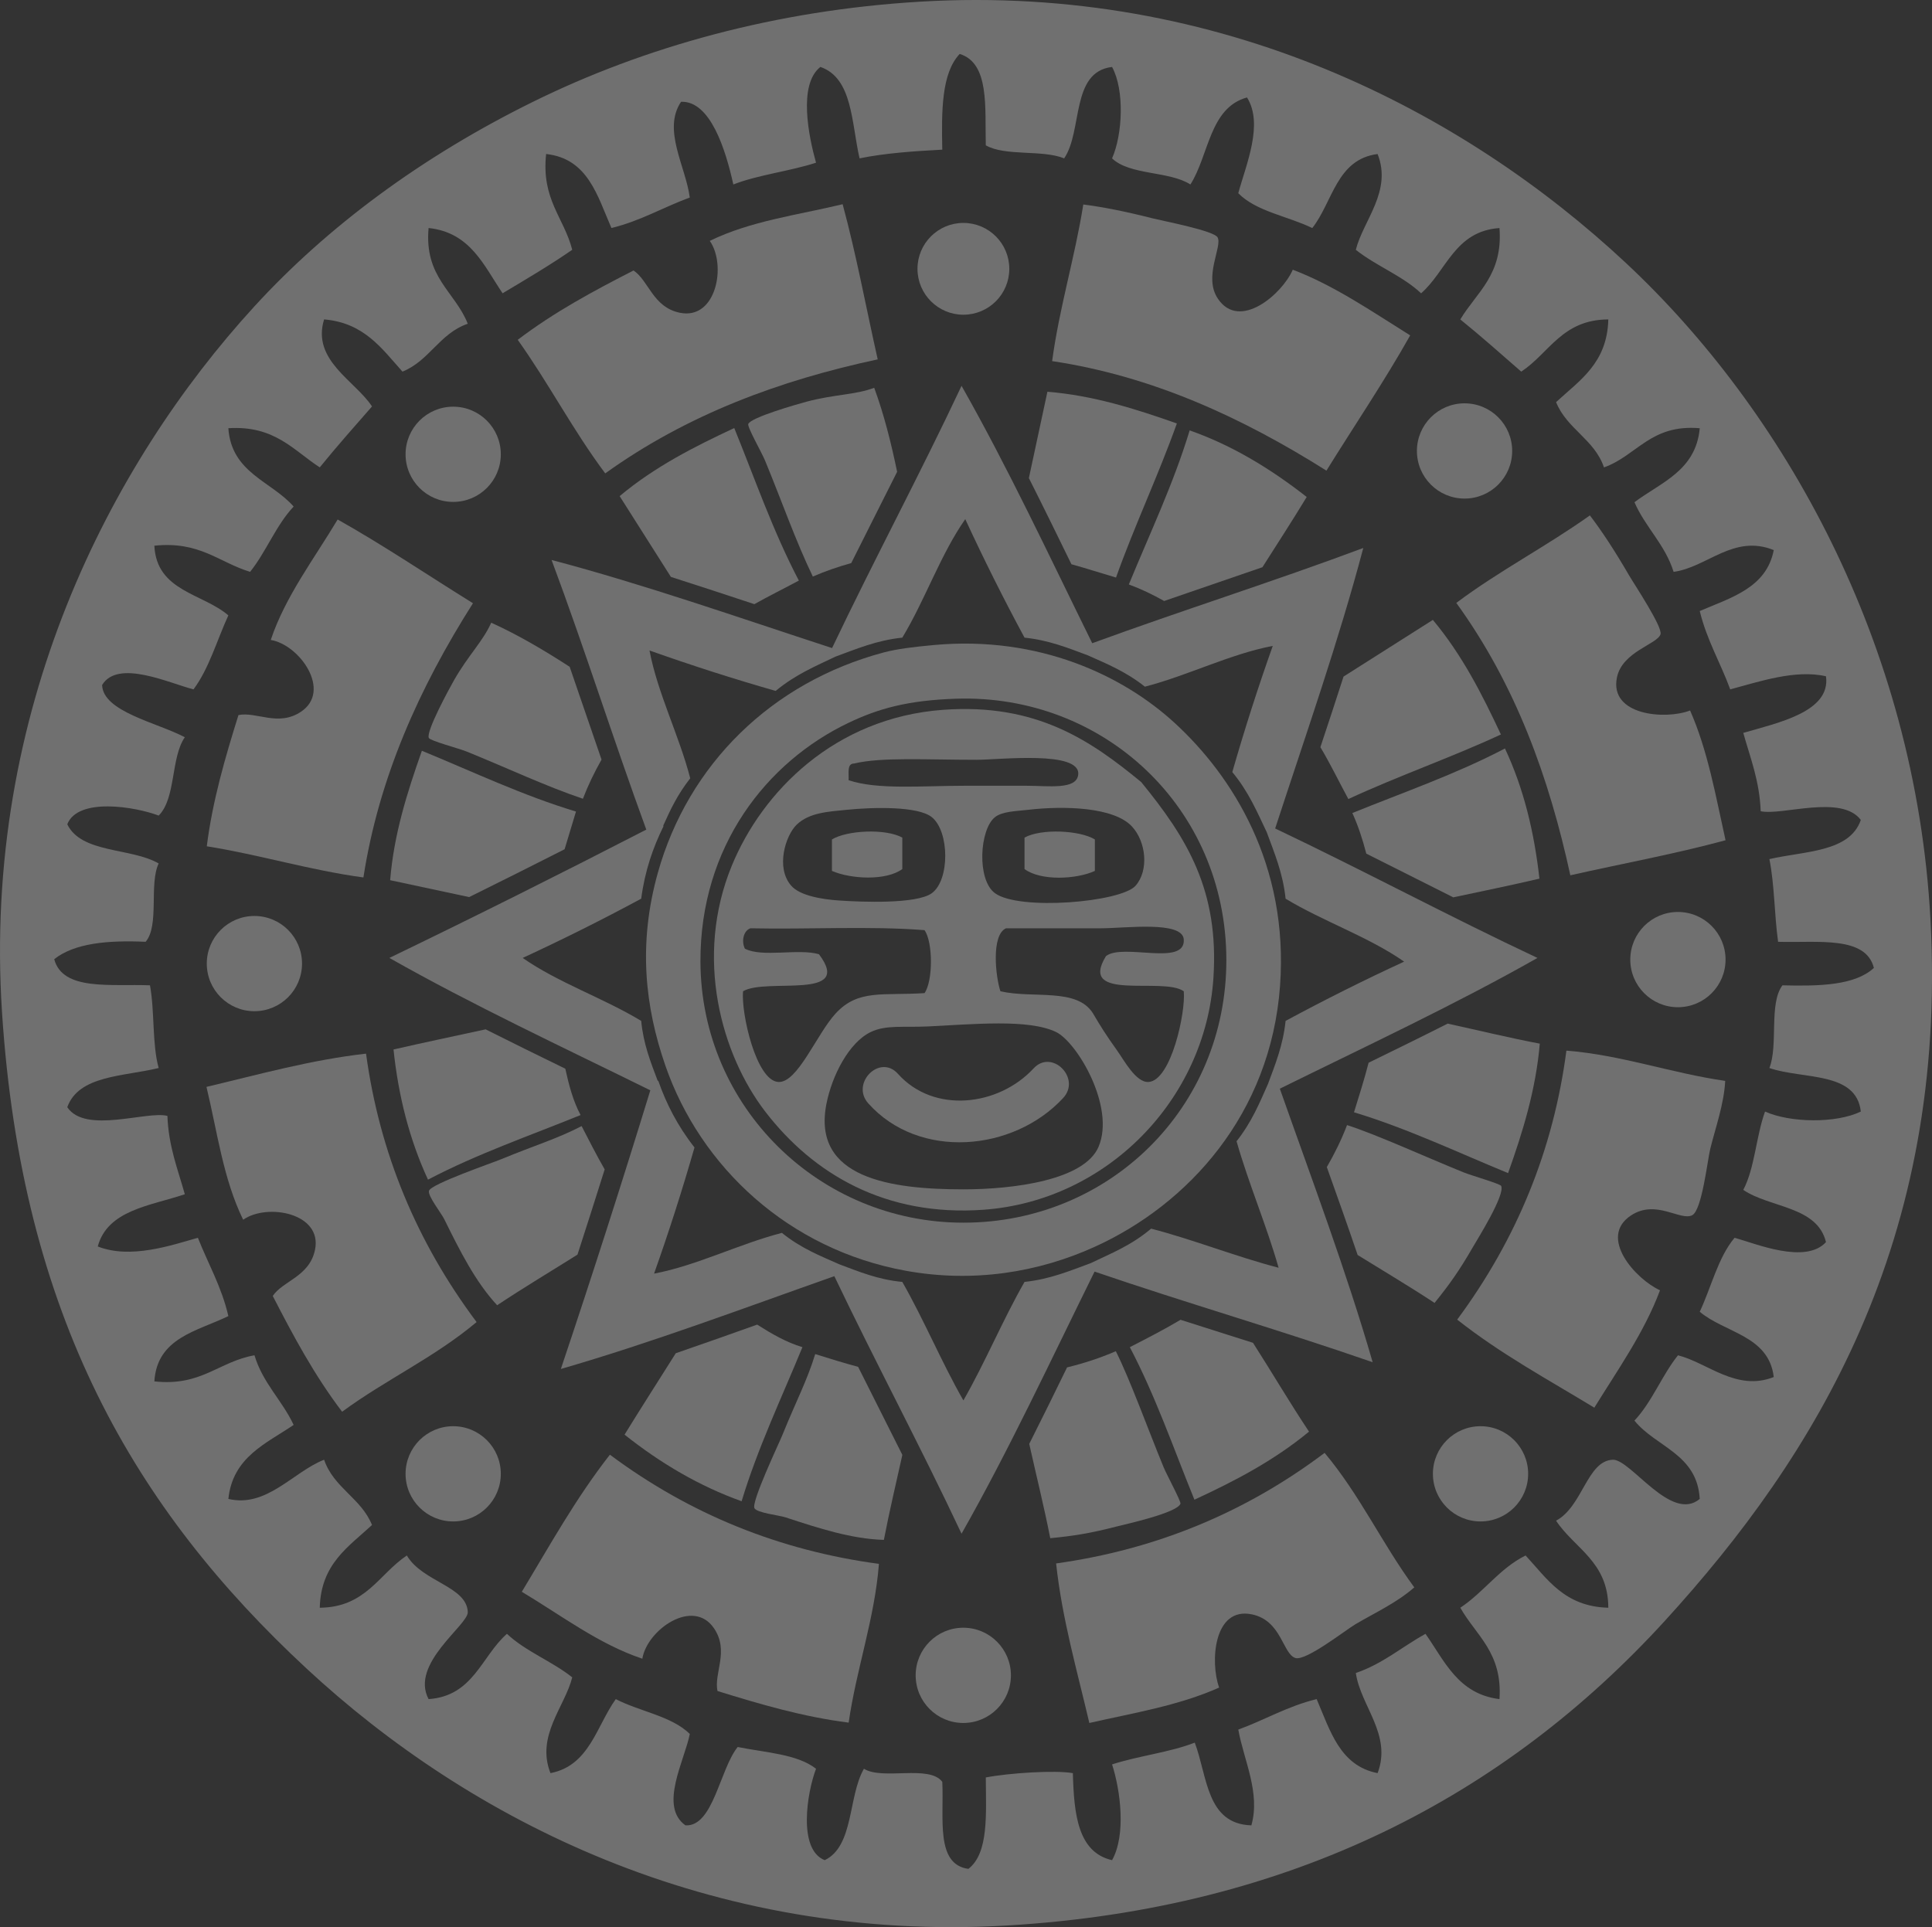 <!-- Generator: Adobe Illustrator 21.1.0, SVG Export Plug-In  -->
<svg version="1.1"
	 xmlns="http://www.w3.org/2000/svg" xmlns:xlink="http://www.w3.org/1999/xlink" xmlns:a="http://ns.adobe.com/AdobeSVGViewerExtensions/3.0/"
	 x="0px" y="0px" width="230.707px" height="230.172px" viewBox="0 0 230.707 230.172"
	 style="enable-background:new 0 0 230.707 230.172;" xml:space="preserve">
<rect x="0" y="0" width="230.707" height="230.172" fill="#333333" stroke="none"/>
<style type="text/css">
	.st0{opacity:0.3;}
	.st1{fill-rule:evenodd;clip-rule:evenodd;fill:#FFFFFF;}
	.st2{fill:#FFFFFF;}
</style>
<defs>
</defs>
<g class="st0">
	<path class="st1" d="M111.504,77.041c12.613-1.159,22.646,3.691,28.748,9.286c6.933,6.354,13.653,16.976,12.604,31.4
		c-1.115,15.356-10.989,26.125-22.114,31.18c-6.776,3.079-14.529,4.324-22.555,2.873c-13.993-2.531-24.552-12.398-28.745-24.544
		c-2.392-6.929-3.283-14.438-0.886-22.998c3.63-12.944,13.59-22.749,26.979-26.314C107.12,77.501,109.15,77.257,111.504,77.041z
		 M101.335,86.327c-9.76,4.653-17.737,14.732-17.693,28.526c0.061,17.385,14.214,31.179,31.401,31.179
		c17.369,0,31.423-13.668,31.4-31.401c-0.027-18.218-14.701-31.759-32.283-31.179C108.388,83.644,104.898,84.628,101.335,86.327z"/>
	<path class="st1" d="M136.272,93.402c5.493,6.723,9.326,12.955,8.624,23.44c-0.976,14.533-12.738,26.574-27.42,27.643
		c-11.736,0.854-20.367-4.27-26.095-11.72c-5.223-6.803-8.521-18.402-3.978-29.411c3.623-8.781,12.246-17.623,25.209-18.576
		C123.83,83.956,130.301,88.503,136.272,93.402z M115.265,93.847c1.889,0,5.005,0,7.295,0c2.615,0,6.002,0.515,6.193-1.328
		c0.306-2.914-9.414-1.771-12.16-1.771c-5.993,0-11.35-0.341-14.596,0.444c-0.889-0.001-0.615,1.155-0.662,1.991
		C104.782,94.35,110.032,93.847,115.265,93.847z M95.141,98.49c-1.331,1.271-2.551,5.13-0.66,7.294
		c1.026,1.183,3.629,1.63,5.747,1.771c2.662,0.178,9.259,0.444,11.055-0.883c2.148-1.59,2.098-7.35,0-9.064
		c-1.617-1.326-6.921-1.216-10.17-0.888C98.88,96.943,96.651,97.05,95.141,98.49z M118.803,97.607c-1.834,1.478-2.174,7.456,0,9.064
		c2.884,2.132,15.085,1.088,16.804-0.888c1.607-1.843,1.254-5.252-0.44-7.076c-2.155-2.316-8.057-2.486-12.385-1.988
		C121.314,96.891,119.675,96.903,118.803,97.607z M88.95,113.307c2.086,1.081,6.395-0.054,8.845,0.661
		c4.195,5.567-6.26,2.77-9.067,4.424c-0.237,2.664,1.568,10.662,4.205,10.834c2.305,0.152,4.583-5.719,6.854-8.182
		c2.701-2.931,5.619-2.104,10.612-2.43c1.021-1.438,1.021-6.087,0-7.52c-6.488-0.515-13.93-0.076-20.784-0.223
		C88.786,111.151,88.506,112.401,88.95,113.307z M119.465,118.392c3.884,0.907,9.138-0.47,11.058,2.652
		c0.899,1.533,1.603,2.65,2.874,4.423c0.828,1.152,2.245,3.86,3.762,3.759c2.706-0.182,4.448-8.387,4.199-10.834
		c-2.48-1.769-12.691,1.317-9.287-4.202c2.029-1.579,9.509,1.275,9.287-1.989c-0.152-2.261-6.992-1.328-9.952-1.328
		c-4.237,0-8.484,0-11.276,0C118.349,111.663,118.878,116.649,119.465,118.392z M103.988,123.256
		c-2.625,1.258-4.653,5.239-5.308,8.623c-1.716,8.851,7.681,10.172,16.363,10.172c5.936,0,14.441-1.078,16.141-5.085
		c2.028-4.77-2.577-12.51-5.085-13.71c-3.303-1.584-9.871-0.919-15.257-0.664C107.862,122.733,105.808,122.386,103.988,123.256z"/>
	<path class="st1" d="M107.747,100.038c0,1.255,0,2.506,0,3.758c-1.919,1.42-6.14,1.208-8.402,0.222c0-1.251,0-2.507,0-3.758
		C101.143,99.162,105.745,98.935,107.747,100.038z"/>
	<path class="st1" d="M130.742,100.26c0,1.251,0,2.507,0,3.758c-2.225,1.024-6.473,1.21-8.4-0.222c0-1.252,0-2.503,0-3.758
		C124.344,98.935,128.944,99.162,130.742,100.26z"/>
	<path class="st2" d="M104.811,42.922c-1.392-6.179-2.543-12.46-4.188-18.532c-5.355,1.293-10.964,1.985-15.866,4.379
		c2.018,2.866,0.798,9.48-3.574,8.585c-3.223-0.66-3.705-3.829-5.529-5.049c-4.749,2.433-9.457,4.952-13.829,8.281
		c3.718,5.221,6.587,10.789,10.448,15.953C82.084,49.492,93.126,45.424,104.811,42.922z"/>
	<path class="st2" d="M206.054,100.357c-1.176-5.266-2.096-10.632-4.233-15.499c-2.939,1.134-9.666,0.609-8.737-3.944
		c0.633-3.101,4.82-3.959,5.203-5.16c0.272-0.862-3.105-5.922-3.771-7.066c-1.796-3.086-3.289-5.33-4.662-7.13
		c-5.224,3.718-10.794,6.587-15.953,10.45c7.094,9.789,11.081,20.864,13.618,32.534C193.695,103.15,199.976,102.003,206.054,100.357
		z"/>
	<path class="st2" d="M107.13,56.349c-0.712-3.43-1.553-6.801-2.736-10.032c-2.291,0.86-4.683,0.761-8.046,1.649
		c-1.029,0.276-6.707,1.885-6.996,2.676c-0.132,0.362,1.629,3.451,2.005,4.365c2.035,4.936,3.674,9.653,5.706,13.856
		c1.485-0.647,3.017-1.174,4.586-1.61c1.104-2.215,2.209-4.405,3.297-6.565C105.669,59.253,106.4,57.805,107.13,56.349z"/>
	<path class="st2" d="M161.011,95.435c5.99-2.778,12.234-4.934,18.218-7.711c-2.229-4.759-4.598-9.462-8.126-13.686
		c-3.556,2.256-7.115,4.512-10.666,6.769c-0.909,2.829-1.838,5.644-2.765,8.433C158.883,91.268,159.896,93.371,161.011,95.435z"/>
	<path class="st2" d="M95.394,69.341c-3.077-5.866-5.232-12.109-7.715-18.219c-4.758,2.229-9.461,4.6-13.686,8.131
		c2.04,3.216,4.081,6.435,6.12,9.65c3.35,1.069,6.677,2.167,9.966,3.256C91.829,71.174,93.625,70.294,95.394,69.341z"/>
	<path class="st2" d="M173.542,107.176c3.431-0.736,6.882-1.433,10.287-2.235c-0.616-5.496-1.856-10.731-4.117-15.545
		c-5.866,3.072-12.11,5.227-18.221,7.709c0.705,1.557,1.233,3.188,1.664,4.851c1.935,0.968,3.852,1.932,5.739,2.882
		C170.427,105.612,171.98,106.396,173.542,107.176z"/>
	<path class="st2" d="M46.991,125.347c0.576,5.509,1.886,10.718,4.117,15.545c5.866-3.077,12.109-5.231,18.221-7.713
		c-0.913-1.723-1.401-3.616-1.823-5.538c-3.154-1.537-6.337-3.101-9.518-4.7C54.324,123.74,50.639,124.507,46.991,125.347z"/>
	<path class="st2" d="M140.972,157.63c-1.977,1.181-4.018,2.222-6.055,3.27c3.075,5.865,5.228,12.109,7.711,18.219
		c4.774-2.207,9.452-4.635,13.687-8.129c-2.329-3.496-4.434-7.088-6.691-10.61c-0.993-0.315-1.986-0.634-2.968-0.941
		C144.782,158.843,142.879,158.24,140.972,157.63z"/>
	<path class="st2" d="M69.454,134.497c-3.057,1.569-5.405,2.224-9.59,3.949c-1.109,0.459-8.328,2.943-8.631,3.762
		c-0.211,0.573,1.483,2.718,1.818,3.408c1.872,3.793,3.705,7.457,6.314,10.278c3.159-2.106,6.392-4.033,9.594-6.046
		c1.095-3.393,2.181-6.782,3.248-10.179C71.233,137.971,70.347,136.232,69.454,134.497z"/>
	<path class="st2" d="M125.414,183.717c2.768-0.27,4.715-0.569,7.939-1.401c1.116-0.285,7.201-1.619,7.608-2.716
		c0.096-0.267-1.608-3.394-2.013-4.368c-1.904-4.632-4.005-10.475-5.703-13.85c-1.872,0.814-3.816,1.443-5.824,1.935
		c-1.48,3.035-2.977,6.087-4.516,9.134C123.739,176.207,124.67,179.923,125.414,183.717z"/>
	<path class="st2" d="M24.654,129.814c1.297,5.358,1.989,10.965,4.383,15.868c2.863-2.018,9.477-0.797,8.582,3.575
		c-0.658,3.22-3.825,3.702-5.048,5.527c2.439,4.743,4.956,9.453,8.283,13.829c5.235-3.852,10.986-6.456,16.058-10.709
		c-7.15-9.555-11.588-20.223-13.201-32.061C37.12,126.588,30.939,128.323,24.654,129.814z"/>
	<path class="st2" d="M126.114,186.731c0.711,6.603,2.496,12.764,3.967,19.055c5.255-1.195,10.646-2.062,15.502-4.229
		c-1.088-2.993-0.693-9.723,3.941-8.737c3.518,0.748,3.649,4.724,5.162,5.205c1.249,0.395,5.967-3.322,7.174-4.035
		c2.297-1.355,4.951-2.571,7.024-4.401c-3.853-5.236-6.46-10.989-10.708-16.063C148.63,180.715,137.933,185.08,126.114,186.731z"/>
	<path class="st2" d="M56.478,72.047c-5.385-3.338-10.667-6.918-16.158-10.001c-2.829,4.729-6.26,9.211-7.988,14.389
		c3.458,0.569,7.321,6.076,3.62,8.565c-2.73,1.836-5.327-0.041-7.478,0.407c-1.589,5.091-3.094,10.215-3.781,15.671
		c6.331,1.009,12.313,2.86,18.703,3.722C45.245,92.862,50.077,82.139,56.478,72.047z"/>
	<path class="st2" d="M168.396,40.056c-4.577-2.853-9.053-5.956-14.021-7.843c-1.252,2.891-6.344,7.323-8.937,3.47
		c-1.771-2.625,0.553-6.217-0.037-7.327c-0.428-0.801-6.403-1.937-7.686-2.26c-3.461-0.879-6.104-1.386-8.355-1.673
		c-1.005,6.331-2.86,12.316-3.721,18.706c11.958,1.796,22.653,6.716,32.754,13.083C161.731,50.828,165.312,45.543,168.396,40.056z"
		/>
	<path class="st2" d="M68.027,79.639c-3.036-1.963-6.128-3.799-9.368-5.267c-0.991,2.236-2.738,3.874-4.458,6.899
		c-0.526,0.927-3.356,6.104-2.994,6.866c0.164,0.348,3.604,1.255,4.521,1.626c4.944,2.008,9.461,4.147,13.88,5.637
		c0.615-1.606,1.368-3.164,2.224-4.677c-0.809-2.33-1.602-4.646-2.379-6.926C68.982,82.421,68.504,81.035,68.027,79.639z"/>
	<path class="st2" d="M133.268,68.98c2.217-6.218,5.049-12.188,7.266-18.404c-4.957-1.744-9.972-3.346-15.459-3.787
		c-0.736,3.439-1.476,6.876-2.213,10.313c1.731,3.433,3.42,6.876,5.082,10.29C129.732,67.885,131.49,68.462,133.268,68.98z"/>
	<path class="st2" d="M68.781,96.928c-6.342-1.911-12.303-4.752-18.403-7.259c-1.746,4.957-3.347,9.971-3.788,15.458
		c3.142,0.673,6.284,1.347,9.43,2.018c3.782-1.87,7.583-3.773,11.4-5.712C67.858,99.925,68.345,98.437,68.781,96.928z"/>
	<path class="st2" d="M150.751,67.746c1.773-2.789,3.577-5.569,5.287-8.389c-4.352-3.409-8.954-6.192-13.978-7.953
		c-1.916,6.34-4.755,12.303-7.263,18.402c1.457,0.534,2.856,1.206,4.218,1.974c2.226-0.772,4.439-1.529,6.621-2.276
		C147.322,68.925,149.036,68.341,150.751,67.746z"/>
	<path class="st2" d="M74.579,171.348c4.342,3.451,8.97,6.164,13.981,7.955c1.913-6.339,4.755-12.302,7.261-18.403
		c-1.932-0.575-3.684-1.602-5.405-2.694c-3.213,1.146-6.46,2.297-9.72,3.419C78.659,164.864,76.584,168.095,74.579,171.348z"/>
	<path class="st2" d="M161.686,132.848c6.339,1.916,12.302,4.755,18.399,7.264c1.771-4.948,3.315-9.987,3.788-15.462
		c-3.706-0.705-7.333-1.592-11.002-2.393c-3.149,1.592-6.309,3.14-9.441,4.67C162.915,128.928,162.295,130.884,161.686,132.848z"/>
	<path class="st2" d="M102.472,163.251c-1.726-0.465-3.426-0.99-5.122-1.525c-1.021,3.283-2.197,5.417-3.902,9.615
		c-0.448,1.109-3.733,8.001-3.359,8.789c0.263,0.556,2.976,0.852,3.703,1.094c4.016,1.321,7.918,2.584,11.756,2.693
		c0.652-3.415,1.459-6.771,2.205-10.151c-0.838-1.676-1.677-3.344-2.506-4.989C104.327,166.96,103.399,165.109,102.472,163.251z"/>
	<path class="st2" d="M179.259,141.64c-0.121-0.256-3.546-1.232-4.52-1.63c-4.639-1.882-10.282-4.474-13.884-5.634
		c-0.66,1.733-1.479,3.398-2.415,5.018c1.24,3.467,2.484,6.975,3.681,10.499c3.062,1.899,6.158,3.727,9.184,5.723
		c1.747-2.164,2.897-3.759,4.565-6.643C176.445,147.973,179.762,142.695,179.259,141.64z"/>
	<path class="st2" d="M62.31,190.117c4.732,2.83,9.215,6.267,14.394,7.992c0.564-3.458,6.071-7.321,8.565-3.62
		c1.836,2.729-0.042,5.325,0.407,7.479c5.09,1.579,10.215,3.086,15.666,3.777c0.923-6.435,3.095-12.363,3.614-18.962
		c-11.826-1.59-22.55-5.903-32.126-13.04C68.743,178.965,65.648,184.593,62.31,190.117z"/>
	<path class="st2" d="M174.008,157.61c5.211,4.115,10.857,7.162,16.376,10.518c2.833-4.585,5.99-9.039,7.844-14.021
		c-2.899-1.322-7.424-6.32-3.472-8.934c2.997-1.986,5.923,0.707,7.328-0.038c1.16-0.615,1.812-6.584,2.15-7.945
		c0.644-2.587,1.634-5.331,1.78-8.093c-6.438-0.923-12.363-3.093-18.964-3.613C185.497,137.326,181.109,148.019,174.008,157.61z"/>
	<path class="st1" d="M152.829,130.028c10.355-5.104,20.896-10.023,30.766-15.616c-10.61-4.989-20.755-10.435-31.323-15.462
		c3.644-11.168,7.574-22.338,10.523-33.5c-10.784,4.031-21.579,7.423-32.368,11.374c-5.099-10.349-10.016-20.882-15.605-30.741
		c-4.984,10.606-10.435,20.753-15.461,31.32c-11.168-3.642-22.339-7.575-33.497-10.524c4.006,10.735,7.383,21.475,11.312,32.206
		c-10.121,5.217-20.34,10.331-30.679,15.327c9.992,5.663,20.677,10.638,31.16,15.812c-3.399,11.092-6.958,22.184-10.683,33.282
		c10.894-3.15,21.773-7.246,32.658-11.084c4.951,10.364,10.294,20.339,15.189,30.759c5.692-10.037,10.684-20.775,15.886-31.305
		c11.07,3.789,22.133,6.977,33.208,10.824C160.768,151.806,156.667,140.916,152.829,130.028z M130.234,150.871
		c-2.469,0.904-4.84,1.915-7.892,2.236c-2.603,4.548-4.695,9.607-7.299,14.153c-2.603-4.546-4.694-9.605-7.296-14.153
		c-2.933-0.276-5.184-1.235-7.525-2.106c-2.281-1.013-4.561-1.899-6.851-3.751c-5.093,1.314-10.171,3.903-15.267,4.867
		c1.785-5.023,3.389-10.05,4.828-15.068c-2.066-2.634-3.384-5.278-4.312-7.925c-0.031-0.025-0.064-0.044-0.093-0.07
		c-0.827-2.198-1.698-4.356-1.959-7.122c-4.5-2.728-9.901-4.549-14.152-7.52c4.841-2.237,9.555-4.598,14.152-7.075
		c0.438-3.322,1.411-6.112,2.652-8.629c-0.001-0.034-0.007-0.07-0.016-0.107c0.837-1.879,1.729-3.756,3.219-5.641
		c-1.312-5.092-3.901-10.171-4.864-15.269c5.024,1.786,10.043,3.393,15.065,4.831c2.384-1.977,4.778-2.961,7.173-4.108
		c2.491-0.909,4.871-1.935,7.95-2.256c2.724-4.5,4.547-9.901,7.518-14.153c2.234,4.839,4.595,9.555,7.077,14.153
		c2.9,0.302,5.179,1.229,7.517,2.097c2.282,1.015,4.566,1.944,6.857,3.759c5.094-1.312,10.172-3.902,15.268-4.868
		c-1.785,5.025-3.391,10.047-4.831,15.069c1.977,2.382,2.964,4.782,4.11,7.174c0.912,2.491,1.932,4.868,2.254,7.948
		c4.502,2.723,9.903,4.546,14.155,7.517c-4.844,2.233-9.556,4.595-14.155,7.078c-0.303,2.9-1.23,5.181-2.099,7.521
		c-1.014,2.28-1.943,4.564-3.757,6.854c1.432,5.04,3.589,10.068,5.021,15.107c-5.071-1.315-10.147-3.354-15.224-4.67
		C135.061,148.776,132.646,149.708,130.234,150.871z"/>
	<path class="st1" d="M109.919,0.197c36.012-2.128,65.021,13.264,84.218,31.193c18.755,17.517,34.612,45.347,36.39,78.497
		c2.057,38.408-13.765,64.035-31.713,83.693c-19.005,20.815-44.529,34.383-78.496,36.391c-35.631,2.105-64.343-12.716-83.694-30.671
		c-20.545-19.064-34.049-42.164-36.39-78.496C-2.076,84.94,13.08,55.491,30.385,36.587c8.694-9.493,19.946-17.863,33.27-24.432
		C76.944,5.604,92.609,1.223,109.919,0.197z M112.521,17.875c-3.458,0.182-6.858,0.42-9.877,1.039
		c-0.978-4.222-0.809-9.589-4.678-10.919c-2.688,2.108-1.386,8.353-0.521,11.438c-3.14,1.023-6.883,1.435-9.875,2.599
		c-0.921-4.162-2.743-10.002-6.241-9.876c-2.25,3.34,0.555,7.721,1.041,11.437c-3.172,1.16-5.872,2.792-9.357,3.642
		c-1.688-3.862-2.802-8.292-7.798-8.841c-0.588,5.438,2.128,7.575,3.117,11.439c-2.66,1.842-5.497,3.511-8.315,5.196
		c-2.244-3.304-3.83-7.263-8.838-7.795c-0.535,5.903,3.156,7.583,4.68,11.434c-3.363,1.145-4.586,4.428-7.799,5.716
		c-2.459-2.734-4.564-5.83-9.358-6.235c-1.509,4.881,3.712,7.323,5.72,10.395c-2.104,2.402-4.22,4.791-6.238,7.277
		c-3.154-2.044-5.375-5.021-10.916-4.679c0.368,5.35,5.125,6.312,7.797,9.359c-2.104,2.229-3.272,5.39-5.199,7.797
		c-3.723-1.129-6.008-3.695-11.435-3.121c0.267,5.45,5.757,5.678,8.837,8.319c-1.367,2.968-2.305,6.358-4.16,8.837
		c-2.869-0.719-9.021-3.648-10.915-0.521c0.096,3.202,6.591,4.496,9.876,6.24c-1.694,2.463-1.039,7.276-3.122,9.358
		c-2.791-1.064-9.645-2.205-10.914,1.039c1.694,3.503,7.624,2.773,10.914,4.678c-1.175,2.462,0.113,7.387-1.555,9.356
		c-4.532-0.2-8.504,0.162-10.919,2.078c1.02,3.834,6.774,2.931,11.436,3.121c0.57,3.073,0.246,7.033,1.038,9.876
		c-4.177,1.021-9.544,0.853-10.914,4.681c2.168,3.234,9.479,0.404,11.958,1.039c0.136,3.673,1.249,6.374,2.078,9.359
		c-4.155,1.391-9.211,1.877-10.396,6.235c3.904,1.542,8.788-0.136,11.955-1.039c1.225,3.105,2.829,5.834,3.641,9.355
		c-3.733,1.813-8.51,2.583-8.837,7.798c5.635,0.616,7.683-2.366,11.955-3.117c0.999,3.333,3.296,5.368,4.679,8.317
		c-3.302,2.24-7.264,3.827-7.797,8.837c4.58,1.085,7.722-3.222,11.434-4.681c1.145,3.363,4.427,4.586,5.72,7.798
		c-2.786,2.586-6.109,4.636-6.238,9.88c5.497-0.048,7.067-4.021,10.398-6.24c1.855,3.161,7.155,3.669,7.277,6.759
		c0.061,1.548-6.936,6.164-4.68,10.395c5.349-0.368,6.311-5.125,9.355-7.798c2.232,2.105,5.392,3.278,7.798,5.199
		c-0.883,3.521-4.354,6.982-2.6,11.439c4.651-0.896,5.484-5.609,7.799-8.841c2.848,1.483,6.657,2.013,8.839,4.16
		c-0.613,3.166-3.714,8.644-0.521,10.918c3.318,0.191,4.08-6.657,6.238-9.358c3.318,0.671,7.13,0.843,9.358,2.6
		c-1.066,2.795-2.207,9.646,1.039,10.917c3.506-1.695,2.774-7.622,4.681-10.917c2.24,1.398,7.798-0.521,9.355,1.561
		c0.222,4.282-0.854,9.859,3.118,10.396c2.448-1.887,2.1-6.564,2.078-10.919c2.856-0.546,8.326-0.883,10.398-0.516
		c0.129,4.893,0.591,9.46,4.681,10.395c1.674-3.002,1.023-8.246,0-11.438c3.134-1.02,6.882-1.434,9.875-2.599
		c1.525,4.023,1.375,9.714,6.759,9.879c1.1-3.893-0.893-7.736-1.562-11.437c3.176-1.159,5.874-2.792,9.359-3.642
		c1.613,3.761,2.775,7.967,7.277,8.841c1.734-4.604-2.011-7.975-2.602-11.958c3.23-1.104,5.531-3.137,8.318-4.681
		c2.294,3.252,3.896,7.193,8.838,7.798c0.369-5.563-2.801-7.593-4.678-10.914c2.814-1.862,4.669-4.69,7.797-6.24
		c2.586,2.789,4.638,6.109,9.876,6.24c-0.016-5.529-4.035-7.056-6.237-10.396c3.185-1.715,3.689-7.131,6.759-7.281
		c2.136-0.101,6.978,7.548,10.397,4.681c-0.312-5.407-5.252-6.186-7.798-9.356c2.102-2.23,3.273-5.391,5.199-7.798
		c3.518,0.883,6.982,4.353,11.436,2.598c-0.582-4.963-5.827-5.261-8.837-7.797c1.382-2.949,2.183-6.478,4.16-8.837
		c2.518,0.692,8.444,3.203,10.915,0.519c-1.054-4.314-6.673-4.068-9.876-6.238c1.377-2.604,1.532-6.436,2.599-9.356
		c3.005,1.349,8.48,1.434,11.436,0c-0.537-4.834-6.923-3.82-10.917-5.199c1.079-2.733-0.083-7.706,1.559-9.876
		c4.446,0.112,8.671,0.006,10.919-2.08c-0.976-3.878-6.726-2.976-11.438-3.119c-0.447-3.192-0.427-6.852-1.04-9.878
		c4.222-0.976,9.59-0.807,10.917-4.678c-2.318-3.081-9.391-0.493-11.956-1.039c-0.138-3.672-1.25-6.374-2.078-9.358
		c4.13-1.206,10.466-2.509,9.876-6.758c-3.642-0.849-7.985,0.643-11.436,1.561c-1.159-3.172-2.793-5.873-3.639-9.358
		c3.761-1.611,7.967-2.776,8.837-7.277c-4.8-1.938-7.932,2.051-11.958,2.601c-1.035-3.294-3.361-5.302-4.677-8.32
		c3.167-2.376,7.332-3.758,7.798-8.836c-5.876-0.502-7.482,3.262-11.435,4.679c-1.145-3.359-4.429-4.583-5.722-7.796
		c2.786-2.587,6.108-4.637,6.237-9.877c-5.524,0.017-7.052,4.034-10.396,6.235c-2.402-2.1-4.788-4.219-7.277-6.235
		c1.946-3.256,5.102-5.296,4.678-10.915c-5.349,0.368-6.312,5.125-9.358,7.795c-2.226-2.101-5.389-3.274-7.798-5.196
		c0.888-3.521,4.357-6.986,2.602-11.439c-4.913,0.628-5.352,5.737-7.801,8.841c-2.912-1.421-6.689-1.975-8.836-4.16
		c0.907-3.372,3.055-8.24,1.041-11.438c-4.485,1.231-4.537,6.899-6.757,10.394c-2.527-1.625-7.232-1.084-9.356-3.117
		c1.256-2.844,1.511-8.156,0-10.919c-4.963,0.583-3.479,7.618-5.72,10.919c-2.579-1.065-7.05-0.228-9.359-1.56
		c-0.11-4.567,0.458-9.812-3.117-10.914C112.414,8.758,112.427,13.276,112.521,17.875z"/>
	<circle class="st1" cx="54.117" cy="54.259" r="5.687"/>
	<circle class="st1" cx="30.379" cy="115.087" r="5.687"/>
	<circle class="st1" cx="115.03" cy="200.097" r="5.688"/>
	<circle class="st1" cx="176.795" cy="176.028" r="5.687"/>
	<circle class="st1" cx="54.117" cy="176.028" r="5.687"/>
	<circle class="st1" cx="115.042" cy="32.107" r="5.482"/>
	<circle class="st1" cx="174.887" cy="53.86" r="5.688"/>
	<circle class="st1" cx="200.366" cy="114.61" r="5.688"/>
	<path class="st2" d="M103.684,131.783c6.056,6.779,17.332,5.778,23.27-0.639c2.186-2.362-1.342-5.906-3.535-3.535
		c-4.171,4.508-11.897,5.454-16.199,0.639C105.067,125.839,101.543,129.388,103.684,131.783L103.684,131.783z"/>
</g>
</svg>